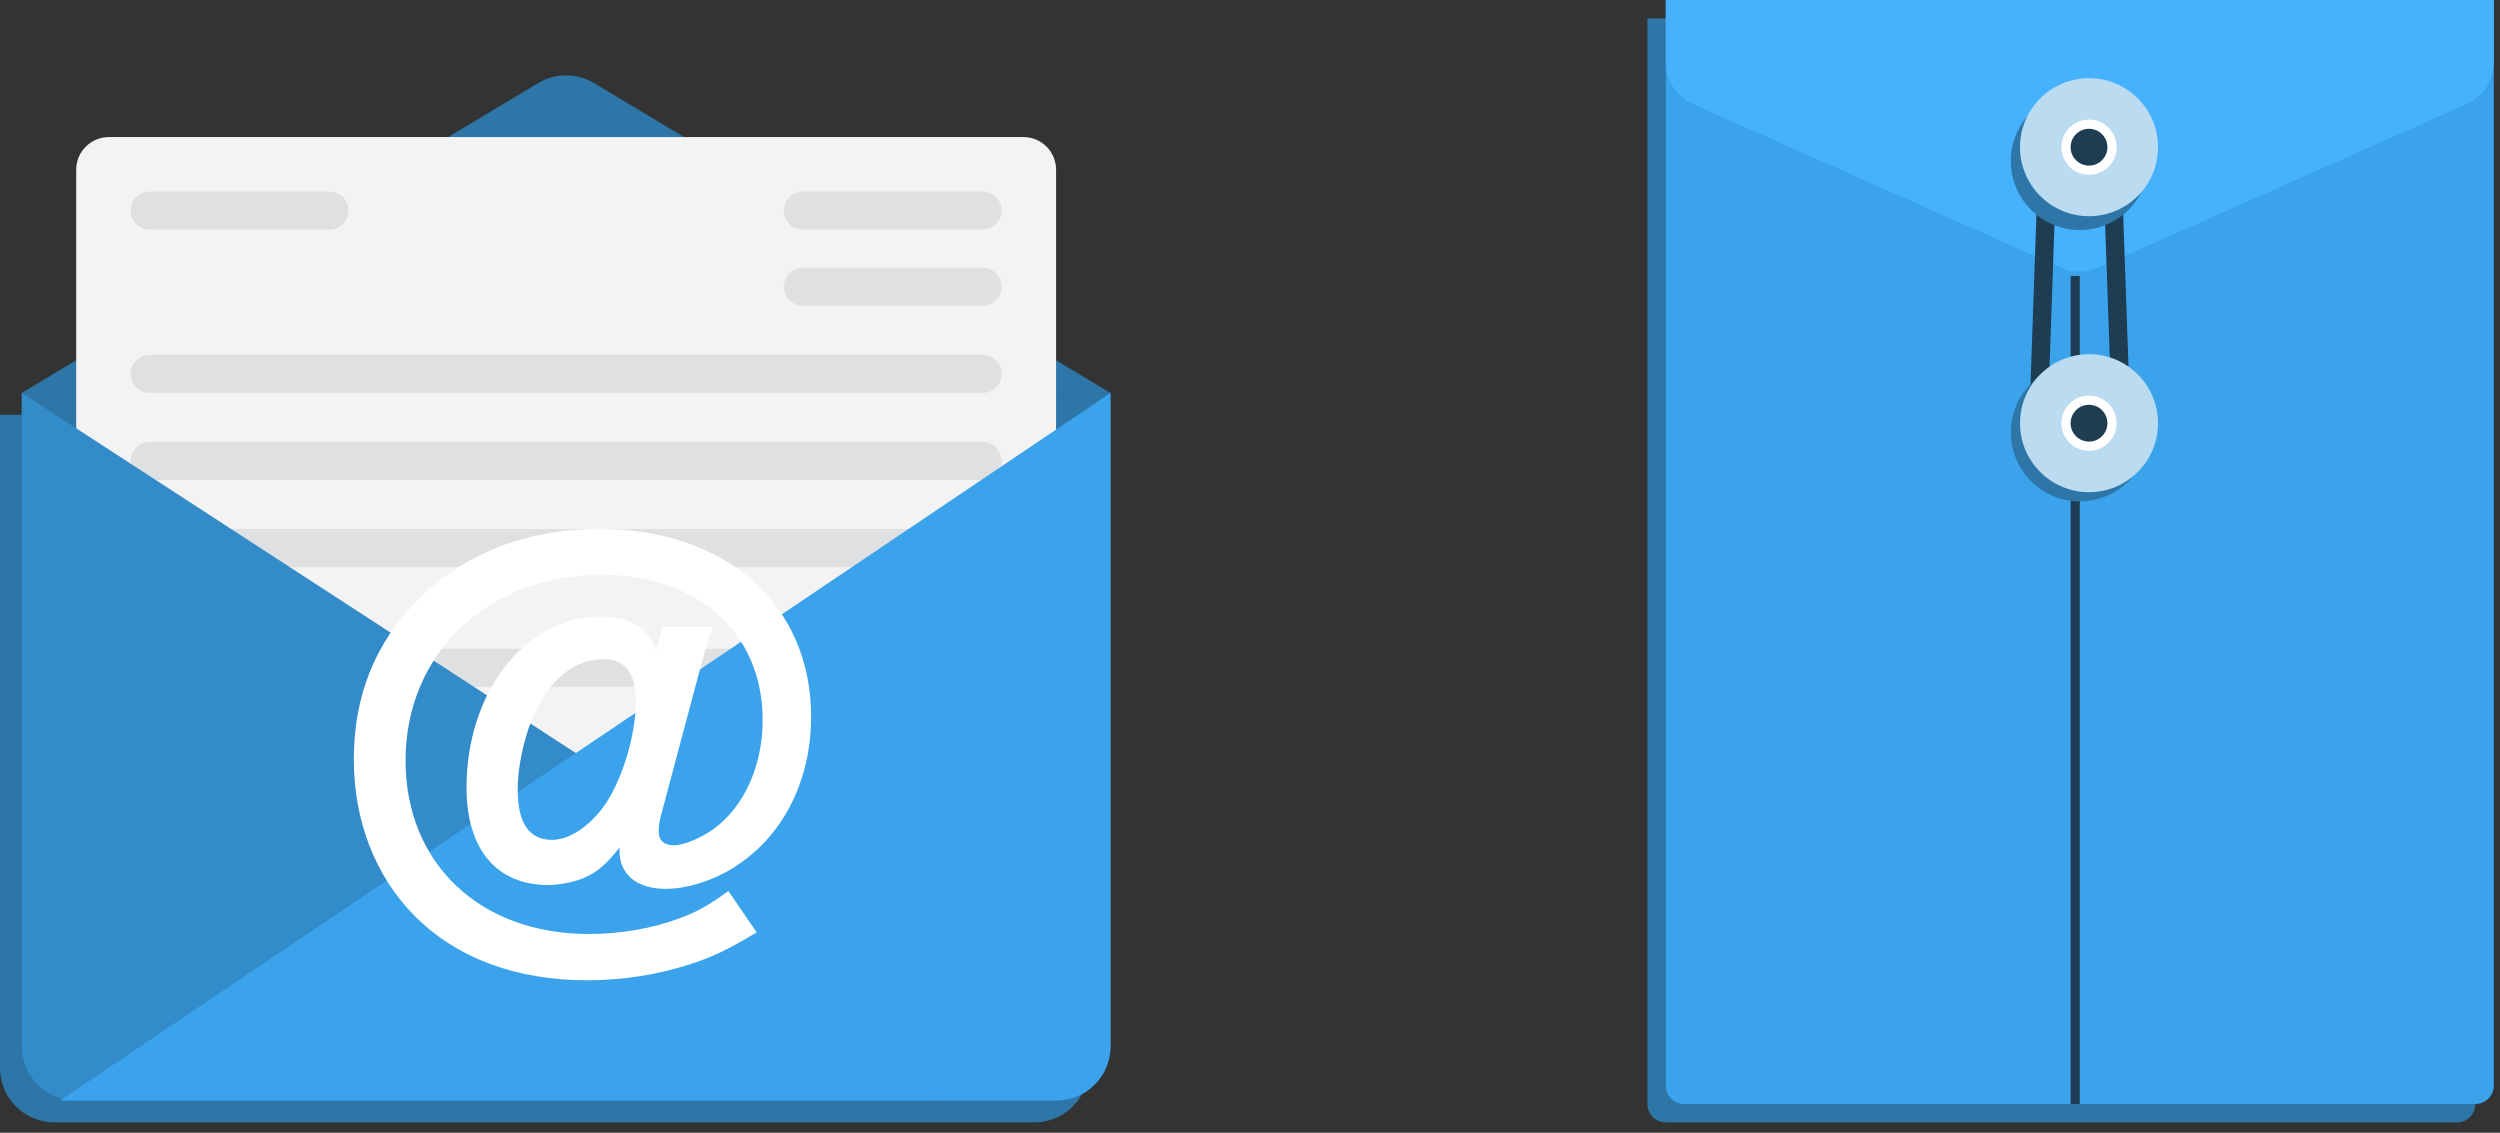 <?xml version="1.0" encoding="UTF-8" standalone="no"?><!DOCTYPE svg PUBLIC "-//W3C//DTD SVG 1.1//EN" "http://www.w3.org/Graphics/SVG/1.1/DTD/svg11.dtd"><svg width="100%" height="100%" viewBox="0 0 938 425" version="1.1" xmlns="http://www.w3.org/2000/svg" xmlns:xlink="http://www.w3.org/1999/xlink" xml:space="preserve" xmlns:serif="http://www.serif.com/" style="fill-rule:evenodd;clip-rule:evenodd;stroke-linejoin:round;stroke-miterlimit:2;"><rect x="0" y="0" width="938" height="425" fill="#333333" stroke="none"/><rect id="sapporo-about" x="-0" y="-35833.3" width="8333.33" height="50000" style="fill:none;"/><g id="_01-お問い合わせ・資料請求" serif:id="01 お問い合わせ・資料請求"><g><g><g id="mail-copy-2"><path id="Rectangle-5" d="M0,155.596l408.497,-0l-0,245.098c-0,11.28 -9.145,20.425 -20.425,20.425l-367.647,-0c-11.28,-0 -20.425,-9.145 -20.425,-20.425l-0,-245.098Z" style="fill:#2e76a7;"/><path id="Rectangle-51" serif:id="Rectangle-5" d="M8.17,147.426l408.497,-0l-0,245.098c-0,11.28 -9.145,20.425 -20.425,20.425l-367.647,-0c-11.281,-0 -20.425,-9.145 -20.425,-20.425l-0,-245.098Z" style="fill:#2e76a7;"/><path id="Rectangle-33" d="M222.927,31.182l193.74,116.244l-408.497,-0l193.74,-116.244c6.468,-3.881 14.549,-3.881 21.017,-0Z" style="fill:#2e76a7;"/><path id="Rectangle-7" d="M40.85,51.429l343.137,0c6.768,0 12.255,5.487 12.255,12.255l-0,220.588c-0,6.768 -5.487,12.255 -12.255,12.255l-343.137,0c-6.769,0 -12.255,-5.487 -12.255,-12.255l-0,-220.588c-0,-6.768 5.486,-12.255 12.255,-12.255Z" style="fill:#f3f3f3;"/><path id="Rectangle-9" d="M130.719,79.003c-0,-3.946 -3.203,-7.149 -7.149,-7.149l-67.402,-0c-3.945,-0 -7.148,3.203 -7.148,7.149c-0,3.945 3.203,7.148 7.148,7.148l67.402,0c3.946,0 7.149,-3.203 7.149,-7.148Z" style="fill:#dfe0e2;"/><path id="Rectangle-9-Copy-3" d="M375.817,140.277c-0,-3.945 -3.203,-7.149 -7.149,-7.149l-312.5,0c-3.945,0 -7.148,3.204 -7.148,7.149c-0,3.946 3.203,7.149 7.148,7.149l312.5,-0c3.946,-0 7.149,-3.203 7.149,-7.149Z" style="fill:#dfe0e2;"/><path id="Rectangle-9-Copy-4" d="M375.817,172.957c-0,-3.946 -3.203,-7.149 -7.149,-7.149l-312.5,0c-3.945,0 -7.148,3.203 -7.148,7.149c-0,3.945 3.203,7.149 7.148,7.149l312.5,-0c3.946,-0 7.149,-3.204 7.149,-7.149Z" style="fill:#dfe0e2;"/><path id="Rectangle-9-Copy-5" d="M375.817,205.637c-0,-3.946 -3.203,-7.149 -7.149,-7.149l-312.5,-0c-3.945,-0 -7.148,3.203 -7.148,7.149c-0,3.945 3.203,7.148 7.148,7.148l312.5,0c3.946,0 7.149,-3.203 7.149,-7.148Z" style="fill:#dfe0e2;"/><path id="Rectangle-9-Copy-6" d="M375.817,250.571c-0,-3.945 -3.203,-7.148 -7.149,-7.148l-312.5,-0c-3.945,-0 -7.148,3.203 -7.148,7.148c-0,3.946 3.203,7.149 7.148,7.149l312.5,-0c3.946,-0 7.149,-3.203 7.149,-7.149Z" style="fill:#dfe0e2;"/><path id="Rectangle-9-Copy" d="M375.817,79.003c-0,-3.946 -3.203,-7.149 -7.149,-7.149l-67.402,-0c-3.945,-0 -7.148,3.203 -7.148,7.149c-0,3.945 3.203,7.148 7.148,7.148l67.402,0c3.946,0 7.149,-3.203 7.149,-7.148Z" style="fill:#dfe0e2;"/><path id="Rectangle-9-Copy-2" d="M375.817,107.597c-0,-3.945 -3.203,-7.148 -7.149,-7.148l-67.402,-0c-3.945,-0 -7.148,3.203 -7.148,7.148c-0,3.946 3.203,7.149 7.148,7.149l67.402,0c3.946,0 7.149,-3.203 7.149,-7.149Z" style="fill:#dfe0e2;"/><path id="Rectangle-5-Copy-2" d="M8.17,147.426l350.728,227.973c9.457,6.147 12.141,18.798 5.993,28.256c-3.767,5.797 -10.211,9.294 -17.125,9.294l-319.171,-0c-11.281,-0 -20.425,-9.145 -20.425,-20.425l-0,-245.098Z" style="fill:#338cc9;"/><path id="Rectangle-5-Copy" d="M416.667,147.426l-0,245.098c-0,11.28 -9.145,20.425 -20.425,20.425l-373.775,-0l394.2,-265.523Z" style="fill:#3aa3ec;"/><path id="_-" serif:id="@" d="M248.57,235.253l18.791,-0c-1.634,4.902 -3.268,10.416 -5.515,18.791l-13.888,52.083c-0.613,2.247 -0.817,4.085 -0.817,5.923c-0,3.268 2.042,5.106 5.718,5.106c3.677,0 10.009,-2.655 14.911,-6.127c11.438,-8.374 18.382,-23.693 18.382,-40.85c-0,-32.68 -24.306,-54.534 -60.458,-54.534c-42.483,-0 -73.529,29.412 -73.529,69.649c0,38.807 27.982,65.155 68.832,65.155c11.233,-0 23.488,-2.043 32.884,-5.515c6.944,-2.451 11.233,-4.698 19.403,-10.621l10.621,15.523c-11.029,6.536 -16.34,9.191 -25.327,12.051c-12.05,3.88 -25.122,5.923 -38.194,5.923c-26.757,-0 -49.224,-8.374 -64.951,-24.306c-14.706,-14.91 -22.672,-35.539 -22.672,-58.619c0,-23.693 7.966,-43.709 23.897,-59.64c17.362,-17.566 40.646,-26.757 68.424,-26.757c47.385,-0 79.248,28.39 79.248,70.466c0,24.305 -10.825,45.343 -29.412,56.781c-7.965,4.902 -17.361,7.761 -25.122,7.761c-10.825,0 -17.361,-5.31 -17.361,-14.297l-0,-1.226c-5.515,7.149 -9.192,10.008 -15.523,12.255c-3.268,1.021 -7.557,1.838 -11.234,1.838c-19.403,0 -30.637,-13.48 -30.637,-36.56c-0,-35.948 22.059,-64.134 50.449,-64.134c11.03,-0 18.178,4.493 20.629,12.663l2.451,-8.782Zm-22.059,12.05c-11.233,0 -20.833,7.966 -26.96,22.672c-3.268,8.17 -5.311,18.178 -5.311,26.348c0,12.459 4.289,18.791 12.868,18.791c6.74,-0 14.501,-5.311 20.22,-13.685c6.536,-10.008 11.234,-25.939 11.234,-38.399c0,-10.416 -4.085,-15.727 -12.051,-15.727Z" style="fill:#fff;"/></g><g id="Group-27-Copy"><path id="Rectangle-10-Copy" d="M618.111,6.904l310.661,-0l0,407.311c0,3.813 -3.09,6.904 -6.903,6.904l-296.854,-0c-3.813,-0 -6.904,-3.091 -6.904,-6.904l0,-407.311Z" style="fill:#2e76a7;"/><path id="Rectangle-10-Copy1" serif:id="Rectangle-10-Copy" d="M625.015,0l310.661,0l0,407.312c0,3.812 -3.091,6.903 -6.904,6.903l-296.854,0c-3.812,0 -6.903,-3.091 -6.903,-6.903l-0,-407.312Z" style="fill:#3aa3ec;"/><path id="Rectangle-10" d="M625.015,0l310.661,0l0,23.302c0,6.82 -4.017,13.001 -10.249,15.771l-138.072,61.365c-4.463,1.984 -9.557,1.984 -14.019,0l-138.072,-61.365c-6.233,-2.77 -10.249,-8.951 -10.249,-15.771l-0,-23.302Z" style="fill:#46b2fd;"/><path id="Rectangle-34" d="M771.494,65.731l-6.9,-0.241l-3.011,86.242l6.899,0.241l3.012,-86.242Z" style="fill:#1e3d52;"/><rect id="Rectangle-34-Copy-2" x="776.894" y="103.554" width="3.452" height="310.661" style="fill:#1e3d52;"/><path id="Rectangle-34-Copy" d="M796.096,65.49l-6.899,0.241l3.012,86.242l6.899,-0.241l-3.012,-86.242Z" style="fill:#1e3d52;"/><circle id="Oval-3" cx="780.345" cy="162.234" r="25.888" style="fill:#2e76a7;"/><circle id="Oval-3-Copy" cx="780.345" cy="60.406" r="25.888" style="fill:#2e76a7;"/><circle id="Oval-3-Copy-2" cx="783.797" cy="158.782" r="25.888" style="fill:#bbdbf1;"/><circle id="Oval-3-Copy-3" cx="783.797" cy="55.229" r="25.888" style="fill:#bbdbf1;"/><circle id="Oval-3-Copy-4" cx="783.797" cy="158.782" r="10.355" style="fill:#fff;"/><circle id="Oval-3-Copy-5" cx="783.797" cy="158.782" r="6.904" style="fill:#1e3d52;"/><circle id="Oval-3-Copy-41" serif:id="Oval-3-Copy-4" cx="783.797" cy="55.229" r="10.355" style="fill:#fff;"/><circle id="Oval-3-Copy-51" serif:id="Oval-3-Copy-5" cx="783.797" cy="55.229" r="6.904" style="fill:#1e3d52;"/></g></g></g></g><g id="メイン"></g><g id="メイン1" serif:id="メイン"></g><g id="フッター"></g><g id="お気軽にお問い合わせください"></g><g id="札幌レジドットコム"></g><g id="リード"></g><g id="メイン2" serif:id="メイン"></g><g id="メニュー"></g></svg>